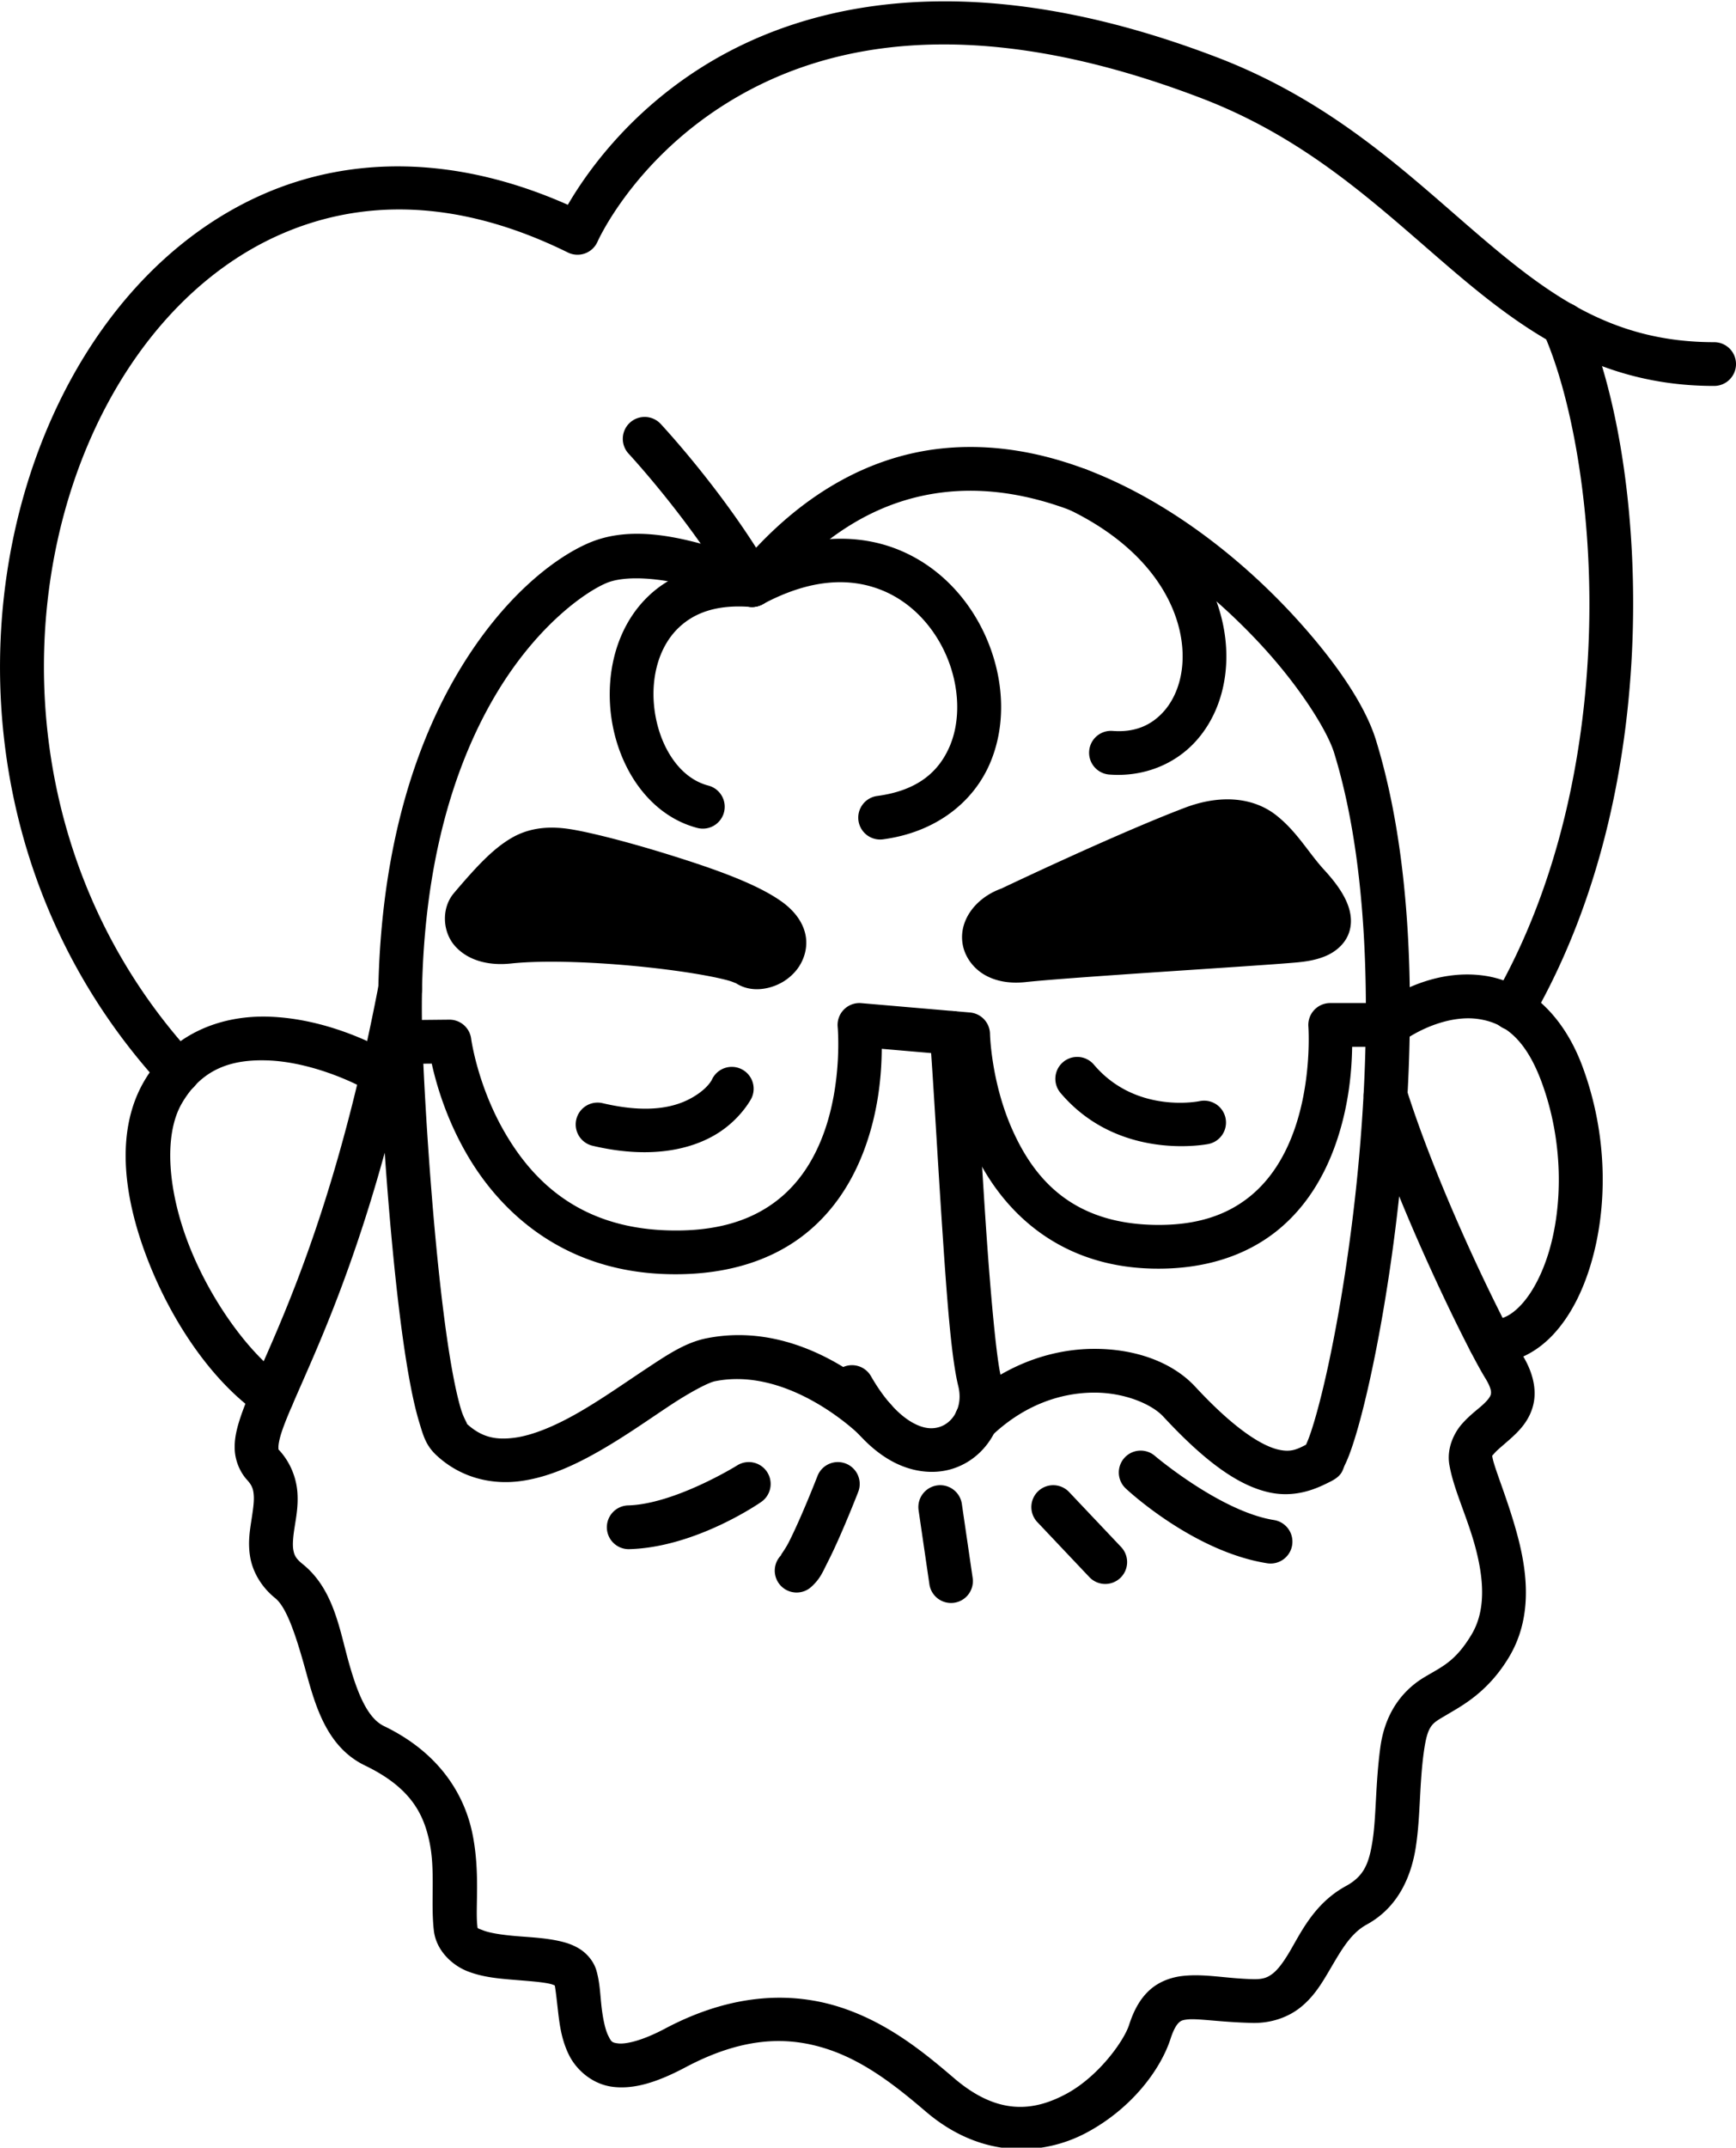 <?xml version="1.0" encoding="UTF-8" standalone="no"?>
<svg
   width="1985.204"
   height="2454.12"
   viewBox="0 0 1985.204 2454.12"
   version="1.1"
   xml:space="preserve"
   style="clip-rule:evenodd;fill-rule:evenodd;stroke-linecap:round;stroke-linejoin:round;stroke-miterlimit:1.5"
   id="svg1642"
   xmlns="http://www.w3.org/2000/svg"
   xmlns:svg="http://www.w3.org/2000/svg"><defs
   id="defs1642" />&#10;    &#10;<g
   id="vctrly-notion-people-80"
   transform="matrix(-3.003,0,0,3.003,2453.466,-21351.304)"
   style="stroke-width:16.651"><path
     style="color:#000000;clip-rule:nonzero;fill:#000000;fill-rule:nonzero;stroke-linecap:butt;stroke-linejoin:miter;-inkscape-stroke:none"
     d="m 406.117,7512.193 a 8.325,8.325 0 0 0 -5.666,2.912 c -16.102,18.989 -40.287,13.883 -40.287,13.883 a 8.325,8.325 0 0 0 -9.846,6.457 8.325,8.325 0 0 0 6.455,9.846 c 0,0 33.981,6.995 56.377,-19.416 a 8.325,8.325 0 0 0 -0.967,-11.734 8.325,8.325 0 0 0 -6.066,-1.947 z"
     id="path4391" /><path
     style="color:#000000;clip-rule:nonzero;fill:#000000;fill-rule:nonzero;stroke-linecap:butt;stroke-linejoin:miter;-inkscape-stroke:none"
     d="m 541.107,7516.428 a 8.325,8.325 0 0 0 -6.363,0.344 8.325,8.325 0 0 0 -3.912,11.105 c 0,0 4.15,8.224 13.807,13.918 9.657,5.694 25.049,9.294 46.721,4.178 a 8.325,8.325 0 0 0 6.189,-10.016 8.325,8.325 0 0 0 -10.016,-6.189 c -18.395,4.343 -28.558,1.15 -34.438,-2.316 -5.879,-3.466 -7.248,-6.768 -7.248,-6.768 a 8.325,8.325 0 0 0 -4.74,-4.256 z"
     id="path4392" /><path
     style="color:#000000;clip-rule:nonzero;fill:#000000;fill-rule:nonzero;stroke-linecap:butt;stroke-linejoin:miter;-inkscape-stroke:none"
     d="m 448.965,7280.086 c -23.435,-0.338 -46.118,7.092 -66.455,18.152 -23.242,12.64 -43.594,30.075 -59.148,47.154 -15.555,17.079 -26.323,33.258 -30.307,46.174 -16.237,52.642 -14.818,120.327 -8.615,175.877 3.101,27.775 7.45,52.459 11.613,70.664 2.081,9.102 4.104,16.563 5.986,22.158 0.941,2.798 1.827,5.111 2.82,7.137 0.993,2.026 0.807,4.027 5.678,6.445 a 8.326,8.326 0 0 0 0.008,0 c 3.84,1.902 12.406,6.465 23.324,3.986 10.918,-2.478 23.238,-10.548 40.188,-28.846 h 0.002 c 4.179,-4.506 14.486,-9.198 26.684,-9.078 12.199,0.12 26.137,4.514 38.736,16.525 a 8.325,8.325 0 0 0 11.77,-0.281 8.325,8.325 0 0 0 -0.281,-11.77 c -15.618,-14.889 -33.89,-20.965 -50.061,-21.125 -16.171,-0.16 -30.39,5.057 -39.061,14.41 a 8.326,8.326 0 0 0 -0.002,0 c -15.812,17.07 -26.059,22.656 -31.66,23.928 -4.759,1.08 -7.075,-0.1 -10.504,-1.861 -0.462,-0.982 -1.113,-2.566 -1.859,-4.783 -1.598,-4.748 -3.54,-11.825 -5.537,-20.559 -3.994,-17.467 -8.264,-41.653 -11.295,-68.801 -6.063,-54.295 -6.97,-120.663 7.977,-169.121 2.467,-7.999 12.237,-23.983 26.707,-39.871 14.47,-15.889 33.633,-32.231 54.793,-43.738 21.16,-11.507 44.143,-18.127 66.732,-15.6 22.589,2.527 45.281,13.899 66.969,40.611 a 8.326,8.326 0 0 0 10.004,2.287 c 0,0 8.743,-4.097 19.988,-7.131 11.245,-3.034 24.657,-4.281 32.016,-1.137 8.361,3.573 26.947,16.684 42.49,43.172 15.543,26.487 28.634,66.502 27.646,124.791 -0.229,13.52 -2.146,50.285 -5.455,84.549 -1.654,17.132 -3.665,33.714 -5.934,46.424 -1.134,6.355 -2.347,11.755 -3.512,15.58 -1.163,3.821 -3.009,6.144 -1.922,5.129 -5.731,5.359 -11.157,6.497 -18.369,5.551 -7.214,-0.947 -15.853,-4.668 -24.545,-9.668 -8.692,-5 -17.422,-11.16 -25.49,-16.494 -8.067,-5.333 -15.017,-10.059 -23.041,-11.672 h -0.004 c -39.377,-7.921 -70.18,25.057 -70.18,25.057 a 8.325,8.325 0 0 0 0.182,11.773 8.325,8.325 0 0 0 11.771,-0.184 c 0,0 26.436,-26.059 54.945,-20.322 a 8.326,8.326 0 0 0 0.002,0 c 2.501,0.502 9.406,4.122 17.141,9.236 7.734,5.114 16.754,11.505 26.371,17.037 9.617,5.532 19.849,10.325 30.682,11.746 10.833,1.421 22.629,-1.219 31.912,-9.902 a 8.326,8.326 0 0 0 0.002,0 c 4.037,-3.777 4.987,-7.564 6.471,-12.438 1.484,-4.874 2.77,-10.759 3.975,-17.504 2.408,-13.491 4.436,-30.362 6.115,-47.75 3.358,-34.776 5.285,-71.318 5.531,-85.867 1.032,-60.921 -12.742,-104.202 -29.934,-133.5 -17.192,-29.297 -37.21,-44.459 -50.309,-50.057 -14.101,-6.026 -30.096,-3.078 -42.895,0.375 -7.126,1.923 -12.784,4.013 -16.914,5.678 -22.848,-26.083 -48.419,-39.072 -73.859,-41.918 -3.374,-0.377 -6.736,-0.585 -10.084,-0.633 z"
     id="path4393" /><path
     style="color:#000000;clip-rule:nonzero;fill:#000000;fill-rule:nonzero;stroke-linecap:butt;stroke-linejoin:miter;-inkscape-stroke:none"
     d="m 288.52,7491.674 a 8.325,8.325 0 0 0 -8.326,8.326 8.325,8.325 0 0 0 8.326,8.326 h 13.582 c 0.135,8.745 1.161,22.578 6.375,37.26 4.144,11.669 10.984,23.731 22.32,32.803 11.336,9.072 27.057,14.768 47.215,14.334 a 8.326,8.326 0 0 0 0.002,0 c 37.779,-0.819 58.833,-24.074 68.617,-45.9 6.357,-14.182 8.523,-27.526 9.375,-35.565 l 25.227,-2.17 c 0.061,9.173 1.072,23.3 6.6,38.228 4.481,12.102 12.02,24.554 24.482,33.693 12.463,9.139 29.63,14.624 51.898,13.77 38.922,-1.494 62.383,-23.941 74.812,-45.227 8.102,-13.876 11.81,-26.98 13.574,-34.838 l 11.775,0.119 a 8.325,8.325 0 0 0 8.41,-8.238 8.325,8.325 0 0 0 -8.24,-8.41 l -18.617,-0.189 a 8.326,8.326 0 0 0 -8.342,7.254 c 0,0 -2.373,17.811 -12.939,35.906 -10.566,18.095 -28.079,35.718 -61.072,36.984 -19.293,0.74 -32.178,-3.785 -41.414,-10.559 -9.236,-6.773 -15.043,-16.136 -18.713,-26.047 -7.34,-19.823 -5.436,-40.707 -5.436,-40.707 a 8.326,8.326 0 0 0 -8.998,-9.123 l -41.393,3.561 a 8.326,8.326 0 0 0 -7.609,8.158 c 0,0 -0.408,18.37 -8.574,36.588 -8.166,18.218 -22.362,35.383 -53.783,36.065 -16.95,0.365 -28.203,-4.086 -36.455,-10.69 -8.252,-6.603 -13.613,-15.742 -17.033,-25.373 -6.84,-19.262 -5.396,-39.352 -5.396,-39.352 a 8.326,8.326 0 0 0 -8.299,-8.988 z"
     id="path4394" /><path
     style="color:#000000;clip-rule:nonzero;fill:#000000;fill-rule:nonzero;stroke-linecap:butt;stroke-linejoin:miter;-inkscape-stroke:none"
     d="m 455.273,7494.719 a 8.325,8.325 0 0 0 -8.936,7.666 c -1.392,18.214 -2.941,46.798 -4.697,73.084 -1.756,26.286 -4.063,51.27 -5.721,57.998 -3.836,15.562 4.443,31.377 18.904,35.574 7.231,2.099 15.664,0.986 23.434,-3.537 7.769,-4.524 15.019,-12.231 21.527,-23.57 a 8.325,8.325 0 0 0 -3.076,-11.363 8.325,8.325 0 0 0 -11.365,3.076 c -5.456,9.506 -10.982,14.858 -15.463,17.467 -4.481,2.609 -7.776,2.702 -10.416,1.935 -5.28,-1.532 -9.316,-7.727 -7.377,-15.596 2.766,-11.222 4.4,-34.438 6.166,-60.875 1.766,-26.436 3.323,-55.098 4.686,-72.924 a 8.325,8.325 0 0 0 -7.666,-8.936 z"
     id="path4395" /><path
     style="color:#000000;clip-rule:nonzero;fill:#000000;fill-rule:nonzero;stroke-linecap:butt;stroke-linejoin:miter;-inkscape-stroke:none"
     d="m 383.098,7661.988 a 8.325,8.325 0 0 0 -6.014,2.107 c 0,0 -24.915,21.084 -45.217,24.301 a 8.325,8.325 0 0 0 -6.918,9.527 8.325,8.325 0 0 0 9.525,6.918 c 28.416,-4.503 53.711,-28.338 53.711,-28.338 a 8.325,8.325 0 0 0 0.654,-11.754 8.325,8.325 0 0 0 -5.742,-2.762 z"
     id="path4396" /><path
     style="color:#000000;clip-rule:nonzero;fill:#000000;fill-rule:nonzero;stroke-linecap:butt;stroke-linejoin:miter;-inkscape-stroke:none"
     d="m 415.709,7675.139 a 8.325,8.325 0 0 0 -5.818,2.598 l -19.814,20.93 a 8.325,8.325 0 0 0 0.322,11.77 8.325,8.325 0 0 0 11.77,-0.322 l 19.814,-20.93 a 8.325,8.325 0 0 0 -0.322,-11.77 8.325,8.325 0 0 0 -5.951,-2.275 z"
     id="path4397" /><path
     style="color:#000000;clip-rule:nonzero;fill:#000000;fill-rule:nonzero;stroke-linecap:butt;stroke-linejoin:miter;-inkscape-stroke:none"
     d="m 460.172,7675.223 a 8.325,8.325 0 0 0 -9.441,7.033 l -4.119,28.17 a 8.325,8.325 0 0 0 7.033,9.441 8.325,8.325 0 0 0 9.441,-7.033 l 4.119,-28.17 a 8.325,8.325 0 0 0 -7.033,-9.441 z"
     id="path4398" /><path
     style="color:#000000;clip-rule:nonzero;fill:#000000;fill-rule:nonzero;stroke-linecap:butt;stroke-linejoin:miter;-inkscape-stroke:none"
     d="m 494.939,7666.898 a 8.325,8.325 0 0 0 -4.752,10.771 c 0,0 2.846,7.345 6.291,15.268 1.722,3.961 3.592,8.07 5.412,11.623 1.82,3.553 2.701,6.097 6.15,9.242 a 8.325,8.325 0 0 0 11.762,-0.543 8.325,8.325 0 0 0 -0.543,-11.762 c 1.201,1.095 -1.005,-1.51 -2.551,-4.527 -1.546,-3.017 -3.32,-6.898 -4.961,-10.672 -3.281,-7.547 -6.037,-14.648 -6.037,-14.648 a 8.325,8.325 0 0 0 -10.771,-4.752 z"
     id="path4399" /><path
     style="color:#000000;clip-rule:nonzero;fill:#000000;fill-rule:nonzero;stroke-linecap:butt;stroke-linejoin:miter;-inkscape-stroke:none"
     d="m 530.195,7666.504 a 8.325,8.325 0 0 0 -5.277,3.57 8.325,8.325 0 0 0 2.363,11.535 c 0,0 24.534,17.155 50.076,17.863 a 8.325,8.325 0 0 0 8.553,-8.092 8.325,8.325 0 0 0 -8.09,-8.553 c -17.744,-0.492 -41.367,-15.117 -41.367,-15.117 a 8.325,8.325 0 0 0 -6.258,-1.207 z"
     id="path4400" /><path
     style="color:#000000;clip-rule:nonzero;fill:#000000;fill-rule:nonzero;stroke-linecap:butt;stroke-linejoin:miter;-inkscape-stroke:none"
     d="m 663.041,7478.014 a 8.325,8.325 0 0 0 -6.607,9.744 c 13.326,69.479 29.868,112.092 41.334,138.731 5.733,13.319 10.16,22.756 12.059,28.656 0.949,2.95 1.193,4.92 1.15,5.748 -0.043,0.829 0.049,0.551 -0.377,1.018 -4.476,4.908 -6.492,10.885 -6.85,16.064 -0.357,5.179 0.528,9.621 1.098,13.309 0.569,3.688 0.803,6.555 0.451,8.479 -0.352,1.924 -0.836,3.206 -3.541,5.379 -11.58,9.303 -13.905,24.178 -17.371,36.713 -3.466,12.535 -7.331,21.917 -13.617,24.947 a 8.326,8.326 0 0 0 -0.002,0 c -21.234,10.24 -30.607,26.168 -33.641,40.822 -3.034,14.655 -1.103,28.317 -1.881,35.086 -0.141,1.225 0.22,0.862 -2.289,1.85 -2.509,0.988 -7.265,1.708 -12.451,2.145 -5.186,0.437 -10.756,0.657 -16.113,1.812 -2.679,0.578 -5.371,1.365 -8.062,3.035 -2.691,1.67 -5.434,4.647 -6.48,8.379 -1.316,4.693 -1.401,9.185 -1.916,13.68 -0.515,4.495 -1.399,8.708 -2.551,10.996 -1.151,2.288 -1.339,2.664 -3.855,2.945 -2.517,0.281 -8.412,-0.676 -17.791,-5.648 -25.84,-13.702 -48.675,-14.044 -67.086,-7.996 -18.411,6.048 -32.378,17.839 -43.084,26.967 -16.642,14.189 -30.231,12.481 -42.506,5.926 -12.274,-6.555 -22.02,-20.122 -24.006,-26.268 v 0 c -1.765,-5.467 -4.171,-9.988 -7.871,-13.32 -3.7,-3.332 -8.417,-4.898 -12.682,-5.351 -8.529,-0.907 -16.411,1.01 -26.762,1.238 -3.898,0.086 -5.61,-0.721 -7.52,-2.234 -1.909,-1.514 -3.911,-4.208 -6.104,-7.873 -4.384,-7.33 -9.42,-18.64 -21.588,-25.295 a 8.326,8.326 0 0 0 -0.004,0 c -6.917,-3.779 -8.851,-8.507 -10.229,-17.535 -1.377,-9.028 -1.056,-21.376 -2.914,-35.207 -1.985,-14.776 -9.913,-22.631 -16.697,-26.711 -6.784,-4.08 -11.817,-5.912 -18.027,-16.246 h -0.002 c -5.455,-9.084 -4.745,-20.64 -1.646,-32.58 3.099,-11.94 8.472,-22.55 10.086,-32.139 v 0 c 1.034,-6.141 -1.75,-11.945 -4.713,-15.348 -2.963,-3.403 -6.022,-5.556 -8.08,-7.445 -2.058,-1.89 -2.816,-3.117 -2.99,-3.863 -0.174,-0.746 -0.383,-2.179 2.102,-6.232 h 0.002 c 3.554,-5.796 11.228,-20.667 20.182,-40.184 8.954,-19.519 18.864,-43.159 25.738,-64.93 a 8.325,8.325 0 0 0 -5.432,-10.447 8.325,8.325 0 0 0 -10.445,5.434 c -6.53,20.68 -16.227,43.889 -24.994,63 -8.768,19.111 -16.929,34.649 -19.244,38.424 a 8.326,8.326 0 0 0 -0.002,0 c -3.919,6.394 -5.469,12.939 -4.123,18.715 1.346,5.776 4.968,9.614 7.945,12.348 2.977,2.734 5.607,4.764 6.783,6.115 1.177,1.351 0.982,0.877 0.852,1.65 -0.715,4.251 -6.196,16.897 -9.783,30.721 -3.587,13.824 -5.395,30.543 3.492,45.338 8.132,13.533 18.157,18.597 23.719,21.941 5.562,3.345 7.269,3.444 8.775,14.658 1.635,12.169 1.223,24.138 2.957,35.502 1.734,11.364 6.754,23.106 18.707,29.637 6.699,3.666 10.248,10.809 15.285,19.23 2.519,4.211 5.436,8.717 10.047,12.373 4.611,3.656 11.021,5.993 18.232,5.834 11.87,-0.262 20.606,-1.756 24.635,-1.328 2.015,0.214 2.559,0.502 3.299,1.168 0.739,0.666 1.95,2.287 3.17,6.064 3.984,12.335 15.289,26.913 32.006,35.84 16.717,8.927 40.063,10.038 61.152,-7.943 10.571,-9.012 22.861,-19.017 37.477,-23.818 14.616,-4.802 31.577,-5.05 54.092,6.889 10.947,5.803 19.543,8.365 27.436,7.484 7.893,-0.881 14.034,-6.346 16.883,-12.006 2.849,-5.66 3.638,-11.501 4.221,-16.588 0.526,-4.597 0.912,-8.23 1.27,-10.012 0.42,-0.186 0.919,-0.434 2.156,-0.701 3.204,-0.691 8.454,-1.029 14.002,-1.496 5.548,-0.467 11.441,-0.997 17.15,-3.244 5.709,-2.247 11.858,-7.828 12.732,-15.443 1.253,-10.911 -0.625,-22.646 1.645,-33.611 2.27,-10.965 7.315,-20.879 24.568,-29.199 14.458,-6.97 18.824,-22.447 22.436,-35.51 3.612,-13.063 7.21,-24.521 11.75,-28.168 5.355,-4.302 8.512,-10.007 9.492,-15.361 0.98,-5.354 0.238,-10.06 -0.373,-14.016 -0.611,-3.956 -1.108,-7.231 -0.943,-9.623 0.165,-2.392 0.578,-3.838 2.541,-5.99 2.794,-3.063 4.495,-7.353 4.703,-11.379 0.208,-4.026 -0.658,-7.753 -1.93,-11.707 -2.544,-7.907 -7.004,-17.103 -12.615,-30.139 -11.222,-26.071 -27.191,-67.064 -40.275,-135.285 a 8.325,8.325 0 0 0 -9.744,-6.607 z"
     id="path4401" /><path
     style="color:#000000;clip-rule:nonzero;fill:#000000;fill-rule:nonzero;stroke-linecap:butt;stroke-linejoin:miter;-inkscape-stroke:none"
     d="m 714.451,7496.861 c -17.689,0.626 -34.797,7.247 -47.156,14.311 a 8.325,8.325 0 0 0 -3.098,11.359 8.325,8.325 0 0 0 11.359,3.096 c 10.368,-5.926 25.738,-11.639 39.484,-12.125 13.747,-0.486 25.027,3.118 32.705,16.314 7.101,12.203 5.374,33.772 -3.035,54.822 -8.409,21.05 -23.145,41.072 -36.037,49.902 a 8.325,8.325 0 0 0 -2.164,11.574 8.325,8.325 0 0 0 11.572,2.164 c 17.299,-11.85 32.626,-33.768 42.092,-57.463 9.466,-23.695 13.426,-49.676 1.965,-69.373 -10.883,-18.704 -29.998,-25.208 -47.688,-24.582 z"
     id="path4402" /><path
     style="color:#000000;clip-rule:nonzero;fill:#000000;fill-rule:nonzero;stroke-linecap:butt;stroke-linejoin:miter;-inkscape-stroke:none"
     d="m 257.91,7480.799 c -1.882,0.015 -3.78,0.144 -5.686,0.397 -15.241,2.021 -29.845,13.202 -37.781,34.498 -9.791,26.276 -9.638,53.727 -3.281,75.15 3.178,10.712 7.894,19.988 14.32,26.906 6.427,6.919 15.167,11.553 24.713,10.906 a 8.325,8.325 0 0 0 7.742,-8.869 8.325,8.325 0 0 0 -8.867,-7.744 c -3.741,0.253 -7.344,-1.27 -11.389,-5.625 -4.045,-4.355 -7.933,-11.469 -10.557,-20.311 -5.247,-17.684 -5.499,-42.005 2.92,-64.6 6.43,-17.254 15.03,-22.568 24.369,-23.807 9.339,-1.239 20.599,2.795 29.221,9.041 a 8.325,8.325 0 0 0 11.627,-1.857 8.325,8.325 0 0 0 -1.859,-11.627 c -9.836,-7.126 -22.315,-12.565 -35.492,-12.459 z"
     id="path4403" /><path
     style="color:#000000;clip-rule:nonzero;fill:#000000;fill-rule:nonzero;stroke-linecap:butt;stroke-linejoin:miter;-inkscape-stroke:none"
     d="m 459.559,7110.508 c -29.958,-0.317 -65.18,5.665 -106.143,21.357 -44.864,17.187 -73.583,45.469 -100.352,68.287 -26.768,22.819 -50.754,40.066 -88.805,40.043 a 8.325,8.325 0 0 0 -8.33,8.32 8.325,8.325 0 0 0 8.32,8.33 c 43.233,0.027 72.196,-20.648 99.615,-44.022 27.42,-23.374 54.127,-49.557 95.508,-65.41 89.906,-34.442 146.612,-19.826 181.746,2.377 35.134,22.203 48.354,52.176 48.354,52.176 a 8.326,8.326 0 0 0 11.295,4.1 c 41.947,-20.68 78.739,-20.369 109.438,-6.869 30.698,13.5 55.536,40.746 71.316,75.422 31.56,69.352 26.191,167.268 -38.543,237.479 a 8.325,8.325 0 0 0 0.479,11.764 8.325,8.325 0 0 0 11.764,-0.478 c 69.629,-75.52 75.747,-180.308 41.457,-255.66 -17.145,-37.676 -44.566,-68.285 -79.77,-83.766 -33.29,-14.639 -73.366,-15.004 -116.137,3.961 -6.665,-11.453 -22.409,-34.286 -50.758,-52.201 -22.122,-13.98 -51.938,-24.802 -90.455,-25.209 z"
     id="path4404" /><path
     style="color:#000000;clip-rule:nonzero;fill:#000000;fill-rule:nonzero;stroke-linecap:butt;stroke-linejoin:miter;-inkscape-stroke:none"
     d="m 218.621,7225.646 a 8.325,8.325 0 0 0 -4.623,4.385 c -11.886,26.68 -19.933,69.972 -18.791,118.676 1.142,48.703 11.661,102.661 38.502,149.184 a 8.325,8.325 0 0 0 11.371,3.051 8.325,8.325 0 0 0 3.051,-11.371 c -24.985,-43.307 -35.186,-94.675 -36.277,-141.254 -1.092,-46.579 7.116,-88.528 17.354,-111.508 a 8.325,8.325 0 0 0 -4.217,-10.994 8.325,8.325 0 0 0 -6.369,-0.168 z"
     id="path4405" /><path
     style="color:#000000;clip-rule:nonzero;fill:#000000;fill-rule:nonzero;stroke-linecap:butt;stroke-linejoin:miter;-inkscape-stroke:none"
     d="m 409.115,7288.52 a 8.325,8.325 0 0 0 -6.361,0.363 c -36.631,17.696 -52.908,46.333 -52.748,71.246 0.08,12.456 4.244,24.028 12.084,32.397 7.84,8.368 19.506,13.184 32.492,12.195 a 8.325,8.325 0 0 0 7.668,-8.934 8.325,8.325 0 0 0 -8.934,-7.668 c -8.415,0.641 -14.491,-2.082 -19.076,-6.976 -4.585,-4.894 -7.527,-12.309 -7.584,-21.119 -0.113,-17.62 11.224,-40.632 43.34,-56.146 a 8.325,8.325 0 0 0 3.875,-11.119 8.325,8.325 0 0 0 -4.756,-4.238 z"
     id="path4406" /><path
     style="color:#000000;clip-rule:nonzero;fill:#000000;fill-rule:nonzero;stroke-linecap:butt;stroke-linejoin:miter;-inkscape-stroke:none"
     d="m 495.564,7315.002 c -7.194,0.147 -13.941,1.519 -20.094,3.932 -16.408,6.435 -28.204,19.746 -34.467,34.75 -6.262,15.004 -7.253,32.007 -1.023,46.664 6.229,14.657 20.371,26.295 40.768,29.023 a 8.325,8.325 0 0 0 9.355,-7.146 8.325,8.325 0 0 0 -7.148,-9.355 c -15.601,-2.087 -23.545,-9.375 -27.65,-19.035 -4.105,-9.66 -3.68,-22.364 1.066,-33.736 4.746,-11.372 13.552,-21.105 25.178,-25.664 11.626,-4.559 26.453,-4.483 45.148,5.535 a 8.325,8.325 0 0 0 11.27,-3.406 8.325,8.325 0 0 0 -3.406,-11.271 c -13.778,-7.383 -27.006,-10.534 -38.996,-10.289 z"
     id="path4407" /><path
     style="color:#000000;clip-rule:nonzero;fill:#000000;fill-rule:nonzero;stroke-linecap:butt;stroke-linejoin:miter;-inkscape-stroke:none"
     d="m 536.156,7324.135 c -2,-0.027 -4.052,0.035 -6.152,0.193 a 8.325,8.325 0 0 0 -7.676,8.926 8.325,8.325 0 0 0 8.926,7.678 c 13.179,-0.991 21.438,2.431 27.096,7.711 5.658,5.28 8.891,13.012 9.643,21.594 0.751,8.581 -1.117,17.803 -4.938,24.953 -3.82,7.15 -9.259,12.028 -15.797,13.734 a 8.325,8.325 0 0 0 -5.953,10.158 8.325,8.325 0 0 0 10.158,5.953 c 11.871,-3.099 20.789,-11.729 26.277,-22 5.488,-10.271 7.879,-22.383 6.84,-34.252 -1.039,-11.869 -5.643,-23.703 -14.871,-32.315 -8.075,-7.535 -19.554,-12.145 -33.553,-12.334 z"
     id="path4408" /><path
     style="color:#000000;clip-rule:nonzero;fill:#000000;fill-rule:nonzero;stroke-linecap:butt;stroke-linejoin:miter;-inkscape-stroke:none"
     d="m 571.229,7268.65 a 8.325,8.325 0 0 0 -5.799,2.639 c 0,0 -24.812,26.451 -42.367,57.014 a 8.325,8.325 0 0 0 3.072,11.367 8.325,8.325 0 0 0 11.367,-3.074 c 16.231,-28.258 40.098,-53.943 40.098,-53.943 a 8.325,8.325 0 0 0 -0.402,-11.768 8.325,8.325 0 0 0 -5.969,-2.234 z"
     id="path4409" /><path
     style="color:#000000;clip-rule:nonzero;fill:#000000;fill-rule:nonzero;stroke-linecap:butt;stroke-linejoin:miter;-inkscape-stroke:none"
     d="m 605.756,7424.941 c -1.851,0.051 -3.697,0.232 -5.518,0.508 -7.763,1.169 -22.99,5.061 -39.092,10.111 -16.105,5.051 -31.991,10.595 -41.572,17.342 a 8.326,8.326 0 0 0 -0.002,0 c -4.88,3.44 -8.363,7.859 -9.342,13.031 -0.978,5.173 0.934,10.174 3.697,13.455 2.763,3.281 6.273,5.373 10.199,6.4 3.926,1.027 8.752,1.014 13.033,-1.935 -0.943,0.649 0.372,-0.153 2.236,-0.684 1.864,-0.531 4.514,-1.142 7.658,-1.746 6.289,-1.208 14.592,-2.413 23.561,-3.375 17.937,-1.925 38.808,-2.829 51.811,-1.424 a 8.326,8.326 0 0 0 0.006,0 c 8.919,0.958 16.659,-1.348 21.391,-6.746 4.732,-5.398 5.136,-14.372 0.367,-20.002 a 8.326,8.326 0 0 0 -0.004,-0.01 c -8.892,-10.48 -15.047,-16.991 -22.025,-21.043 -5.234,-3.039 -10.85,-4.043 -16.404,-3.889 z m 3.285,16.523 c 1.609,0.175 2.958,0.718 4.758,1.764 3.408,1.979 8.759,7.118 16.545,16.166 -0.88,0.482 -2.463,1.071 -6.129,0.678 h -0.004 c -15.504,-1.675 -36.688,-0.583 -55.373,1.422 -9.343,1.003 -17.994,2.248 -24.926,3.58 -3.466,0.666 -6.493,1.346 -9.076,2.082 -2.296,0.654 -4.112,1.206 -6.324,2.564 0.016,-8e-4 0.032,0.014 -0.172,-0.039 -0.505,-0.132 -1.243,-0.626 -1.562,-0.947 0.162,-0.309 0.593,-0.954 2.385,-2.217 h 0.002 c 5.274,-3.713 21.466,-10.207 36.965,-15.068 15.501,-4.862 31.4,-8.753 36.594,-9.535 a 8.326,8.326 0 0 0 0.006,0 c 2.836,-0.429 4.704,-0.622 6.312,-0.447 z"
     id="path4410" /><path
     d="m 601.484,7433.68 c 12.955,-1.96 18.917,1.03 36.353,21.58 4.566,5.39 -0.464,14.6 -14.516,13.09 -28.507,-3.08 -84.118,3.99 -90.884,8.65 -6.765,4.66 -22.923,-6.82 -8.069,-17.29 14.854,-10.46 64.16,-24.08 77.116,-26.03 z"
     id="path4411" /><path
     style="color:#000000;clip-rule:nonzero;fill:#000000;fill-rule:nonzero;stroke-linecap:butt;stroke-linejoin:miter;-inkscape-stroke:none"
     d="m 350.572,7414.164 c -7.821,-0.199 -14.456,2.064 -19.445,5.963 -7.983,6.237 -12.343,14.28 -18.279,20.758 -3.66,3.994 -6.359,7.54 -8.184,11.279 -1.825,3.739 -2.9,8.234 -1.367,12.717 1.532,4.483 5.32,7.366 8.803,8.854 3.483,1.488 7.116,2.113 11.168,2.486 a 8.326,8.326 0 0 0 0.006,0 c 7.546,0.69 28.655,2.049 50.439,3.512 21.785,1.463 44.25,3.036 52.67,3.953 5.791,0.63 11.076,-0.175 15.436,-2.609 4.36,-2.435 7.616,-6.696 8.543,-11.465 1.784,-9.179 -4.823,-17.974 -14.668,-21.504 a 8.325,8.325 0 0 0 -0.006,0 c 0,0 -43.316,-20.658 -69.857,-30.746 -5.446,-2.07 -10.565,-3.074 -15.258,-3.193 z m -2.594,16.088 c 2.701,-0.21 6.292,0.525 11.936,2.67 25.079,9.532 68.617,30.215 68.617,30.215 a 8.325,8.325 0 0 0 0.639,0.033 8.325,8.325 0 0 0 0.492,0.406 c 4.916,1.513 4.289,3.2 4.355,2.859 0.033,-0.17 0.313,-0.249 -0.318,0.104 -0.631,0.353 -2.352,0.938 -5.516,0.594 -9.49,-1.033 -31.543,-2.549 -53.354,-4.014 -21.81,-1.465 -43.372,-2.87 -50.041,-3.48 -2.324,-0.215 -3.55,-0.595 -4.684,-0.928 0.854,-1.507 2.389,-3.708 5.018,-6.576 7.406,-8.082 12.084,-15.629 16.256,-18.889 2.086,-1.63 3.898,-2.784 6.6,-2.994 z"
     id="path4412" /><path
     d="m 432.11,7455.62 c 15.405,4.74 13.082,21.74 -4.827,19.79 -17.91,-1.95 -89.037,-6.18 -103.252,-7.48 -14.215,-1.31 -18.388,-6.86 -5.046,-21.42 13.342,-14.56 18.076,-31.18 43.887,-21.37 25.81,9.81 69.238,30.48 69.238,30.48"
     id="path4413" /></g></svg>
